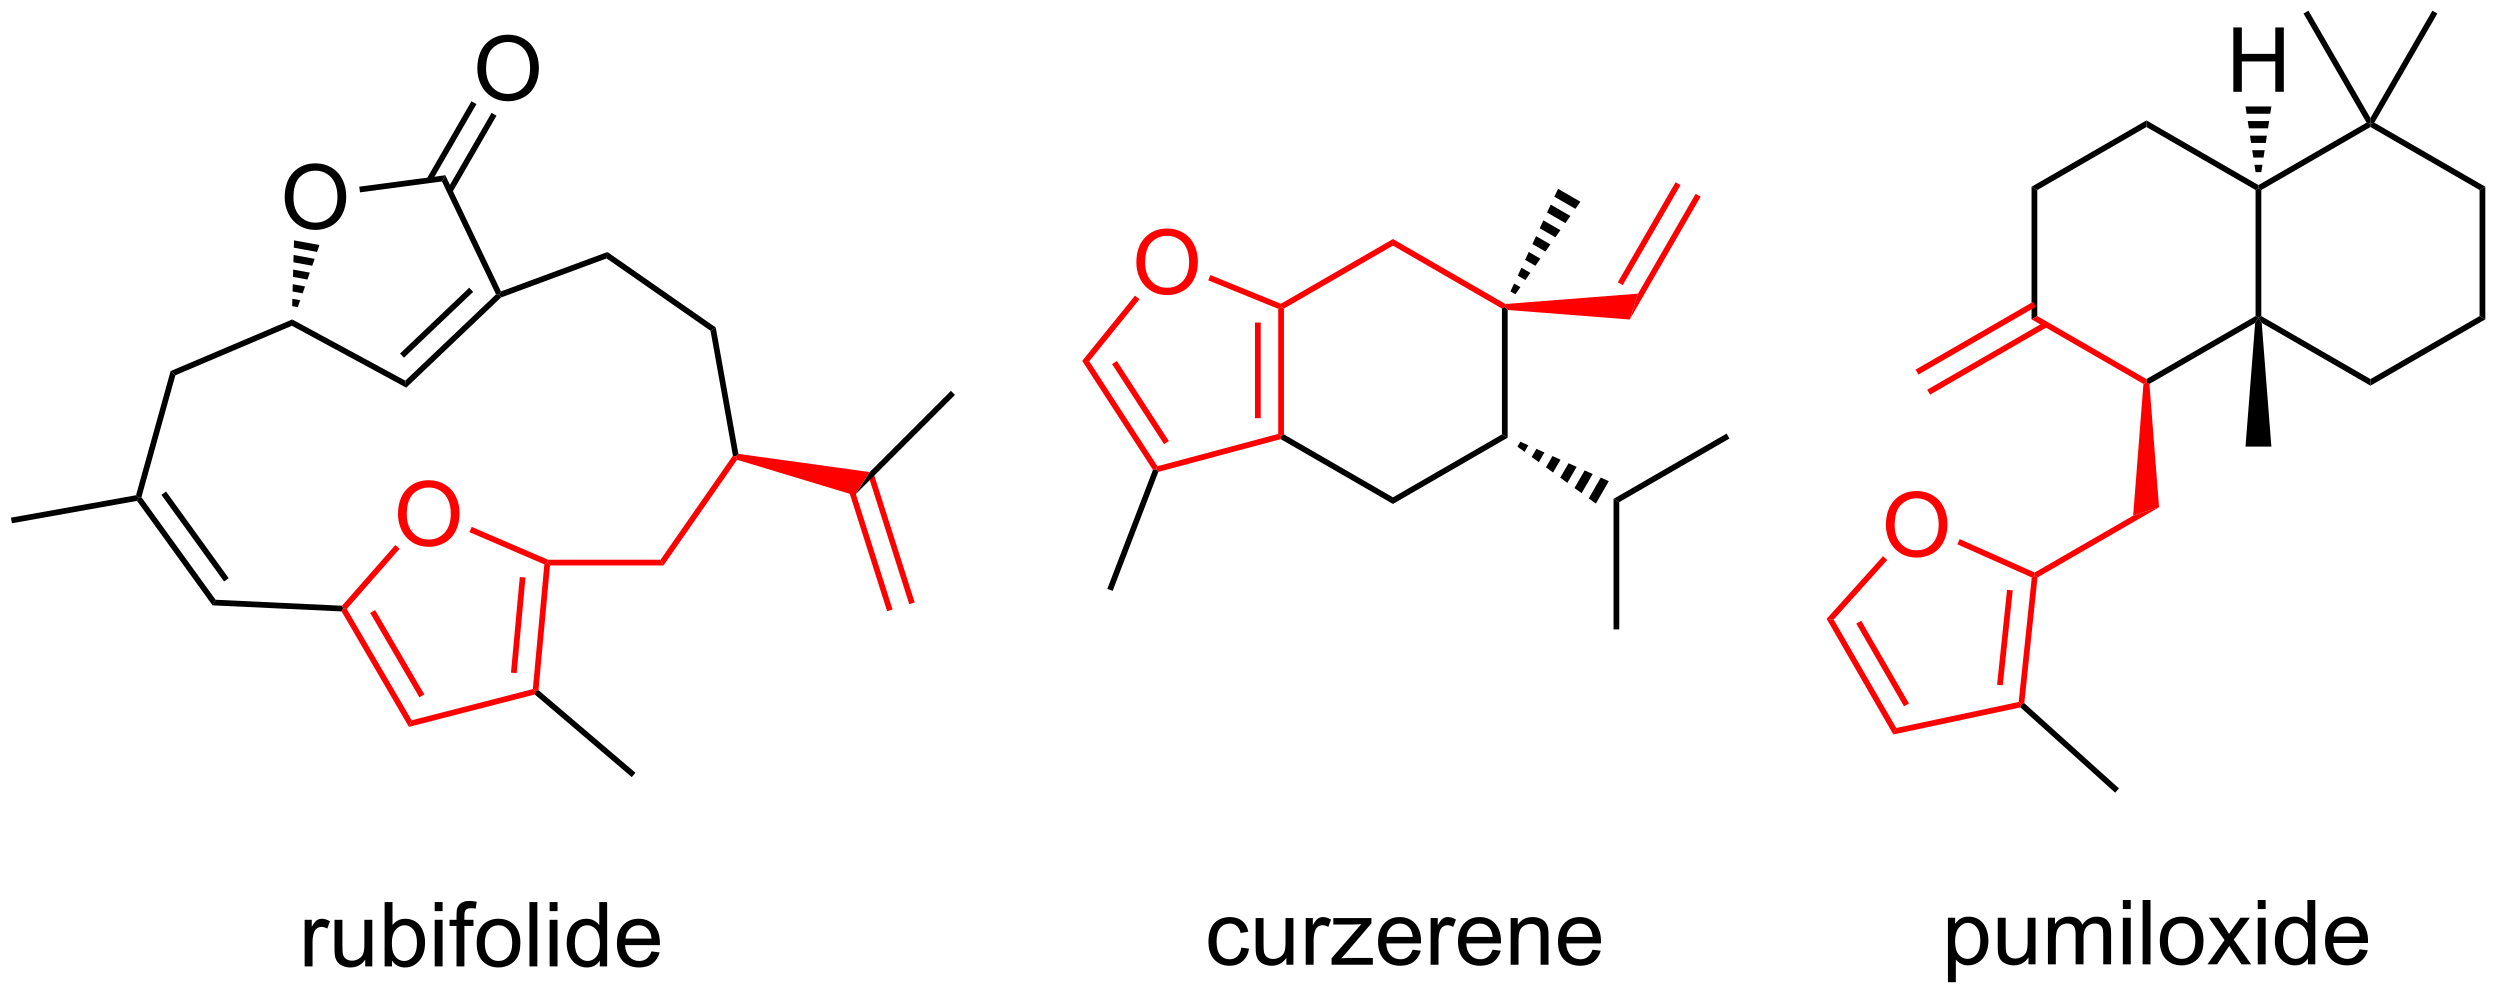 <?xml version="1.0" encoding="UTF-8"?>
<!DOCTYPE svg PUBLIC '-//W3C//DTD SVG 1.0//EN'
          'http://www.w3.org/TR/2001/REC-SVG-20010904/DTD/svg10.dtd'>
<svg stroke-dasharray="none" shape-rendering="auto" xmlns="http://www.w3.org/2000/svg" font-family="'Dialog'" text-rendering="auto" width="305" fill-opacity="1" color-interpolation="auto" color-rendering="auto" preserveAspectRatio="xMidYMid meet" font-size="12px" viewBox="0 0 305 122" fill="black" xmlns:xlink="http://www.w3.org/1999/xlink" stroke="black" image-rendering="auto" stroke-miterlimit="10" stroke-linecap="square" stroke-linejoin="miter" font-style="normal" stroke-width="1" height="122" stroke-dashoffset="0" font-weight="normal" stroke-opacity="1"
><!--Generated by the Batik Graphics2D SVG Generator--><defs id="genericDefs"
  /><g
  ><defs id="defs1"
    ><clipPath clipPathUnits="userSpaceOnUse" id="clipPath1"
      ><path d="M0.633 0.633 L229.115 0.633 L229.115 91.56 L0.633 91.56 L0.633 0.633 Z"
      /></clipPath
      ><clipPath clipPathUnits="userSpaceOnUse" id="clipPath2"
      ><path d="M-1.16 70.561 L-1.16 158.96 L220.97 158.96 L220.97 70.561 Z"
      /></clipPath
    ></defs
    ><g fill="red" transform="scale(1.333,1.333) translate(-0.633,-0.633) matrix(1.029,0,0,1.029,1.826,-71.946)" stroke="red"
    ><path d="M34.241 116.284 Q34.241 114.857 35.006 114.052 Q35.772 113.245 36.983 113.245 Q37.775 113.245 38.41 113.625 Q39.048 114.003 39.381 114.68 Q39.717 115.357 39.717 116.216 Q39.717 117.089 39.366 117.776 Q39.014 118.464 38.368 118.818 Q37.725 119.172 36.978 119.172 Q36.17 119.172 35.532 118.781 Q34.897 118.388 34.569 117.714 Q34.241 117.037 34.241 116.284 ZM35.022 116.294 Q35.022 117.331 35.577 117.927 Q36.134 118.521 36.975 118.521 Q37.829 118.521 38.381 117.919 Q38.936 117.318 38.936 116.214 Q38.936 115.513 38.699 114.992 Q38.462 114.472 38.006 114.185 Q37.553 113.896 36.985 113.896 Q36.181 113.896 35.6 114.451 Q35.022 115.003 35.022 116.294 Z" stroke="none" clip-path="url(#clipPath2)"
    /></g
    ><g transform="matrix(1.371,0,0,1.371,1.591,-96.772)"
    ><path d="M24.173 88.159 Q24.173 86.732 24.938 85.927 Q25.704 85.12 26.915 85.12 Q27.706 85.12 28.342 85.5 Q28.98 85.878 29.313 86.555 Q29.649 87.232 29.649 88.091 Q29.649 88.964 29.298 89.651 Q28.946 90.339 28.3 90.693 Q27.657 91.047 26.91 91.047 Q26.102 91.047 25.464 90.656 Q24.829 90.263 24.501 89.589 Q24.173 88.912 24.173 88.159 ZM24.954 88.169 Q24.954 89.206 25.509 89.802 Q26.066 90.396 26.907 90.396 Q27.761 90.396 28.313 89.794 Q28.868 89.193 28.868 88.089 Q28.868 87.388 28.631 86.868 Q28.394 86.347 27.938 86.06 Q27.485 85.771 26.917 85.771 Q26.113 85.771 25.532 86.326 Q24.954 86.878 24.954 88.169 Z" stroke="none" clip-path="url(#clipPath2)"
    /></g
    ><g transform="matrix(1.371,0,0,1.371,1.591,-96.772)"
    ><path d="M41.315 76.709 Q41.315 75.282 42.081 74.477 Q42.846 73.67 44.057 73.67 Q44.849 73.67 45.484 74.05 Q46.122 74.428 46.456 75.105 Q46.792 75.782 46.792 76.641 Q46.792 77.514 46.44 78.201 Q46.089 78.889 45.443 79.243 Q44.8 79.597 44.052 79.597 Q43.245 79.597 42.607 79.206 Q41.971 78.813 41.643 78.139 Q41.315 77.462 41.315 76.709 ZM42.096 76.719 Q42.096 77.756 42.651 78.352 Q43.208 78.946 44.05 78.946 Q44.904 78.946 45.456 78.344 Q46.01 77.743 46.01 76.639 Q46.01 75.938 45.773 75.417 Q45.536 74.897 45.081 74.61 Q44.628 74.321 44.06 74.321 Q43.255 74.321 42.675 74.876 Q42.096 75.428 42.096 76.719 Z" stroke="none" clip-path="url(#clipPath2)"
    /></g
    ><g transform="matrix(1.371,0,0,1.371,1.591,-96.772)"
    ><path d="M11.425 114.827 L11.147 114.877 L10.944 114.654 L14.022 103.603 L14.447 103.977 Z" stroke="none" clip-path="url(#clipPath2)"
    /></g
    ><g transform="matrix(1.371,0,0,1.371,1.591,-96.772)"
    ><path d="M14.447 103.977 L14.022 103.603 L24.841 99.009 L24.814 99.575 Z" stroke="none" clip-path="url(#clipPath2)"
    /></g
    ><g transform="matrix(1.371,0,0,1.371,1.591,-96.772)"
    ><path d="M24.814 99.575 L24.841 99.009 L34.908 104.457 L34.991 105.082 Z" stroke="none" clip-path="url(#clipPath2)"
    /></g
    ><g fill="red" transform="matrix(1.371,0,0,1.371,1.591,-96.772)" stroke="red"
    ><path d="M34.015 119.086 L34.398 119.423 L29.698 124.777 L29.385 124.747 L29.274 124.486 Z" stroke="none" clip-path="url(#clipPath2)"
    /></g
    ><g transform="matrix(1.371,0,0,1.371,1.591,-96.772)"
    ><path d="M29.274 124.486 L29.385 124.747 L29.235 124.995 L17.755 124.453 L18.024 123.954 Z" stroke="none" clip-path="url(#clipPath2)"
    /></g
    ><g transform="matrix(1.371,0,0,1.371,1.591,-96.772)"
    ><path d="M18.024 123.954 L17.755 124.453 L11.034 115.156 L11.147 114.877 L11.425 114.827 ZM19.19 122.032 L13.617 114.322 L13.203 114.621 L18.777 122.331 Z" stroke="none" clip-path="url(#clipPath2)"
    /></g
    ><g transform="matrix(1.371,0,0,1.371,1.591,-96.772)"
    ><path d="M52.818 93.582 L52.891 93.011 L62.532 99.724 L62.066 100.022 Z" stroke="none" clip-path="url(#clipPath2)"
    /></g
    ><g transform="matrix(1.371,0,0,1.371,1.591,-96.772)"
    ><path d="M62.066 100.022 L62.532 99.724 L64.546 110.975 L64.327 111.202 L64.057 111.143 Z" stroke="none" clip-path="url(#clipPath2)"
    /></g
    ><g fill="red" transform="matrix(1.371,0,0,1.371,1.591,-96.772)" stroke="red"
    ><path d="M64.057 111.143 L64.327 111.202 L64.431 111.499 L57.884 120.901 L57.617 120.391 Z" stroke="none" clip-path="url(#clipPath2)"
    /></g
    ><g transform="matrix(1.371,0,0,1.371,1.591,-96.772)"
    ><path d="M10.944 114.654 L11.147 114.877 L11.034 115.156 L-0.098 117.149 L-0.188 116.647 Z" stroke="none" clip-path="url(#clipPath2)"
    /></g
    ><g transform="matrix(1.371,0,0,1.371,1.591,-96.772)"
    ><path d="M30.875 87.703 L30.807 87.197 L38.468 86.178 L38.168 86.733 Z" stroke="none" clip-path="url(#clipPath2)"
    /></g
    ><g transform="matrix(1.371,0,0,1.371,1.591,-96.772)"
    ><path d="M38.168 86.733 L38.468 86.178 L43.416 96.516 L43.287 96.836 L42.977 96.779 Z" stroke="none" clip-path="url(#clipPath2)"
    /></g
    ><g transform="matrix(1.371,0,0,1.371,1.591,-96.772)"
    ><path d="M42.977 96.779 L43.287 96.836 L43.424 97.057 L34.991 105.082 L34.908 104.457 ZM40.592 96.188 L34.436 102.046 L34.788 102.416 L40.944 96.558 Z" stroke="none" clip-path="url(#clipPath2)"
    /></g
    ><g fill="red" transform="matrix(1.371,0,0,1.371,1.591,-96.772)" stroke="red"
    ><path d="M40.612 117.939 L40.814 117.471 L47.602 120.391 L47.549 120.646 L47.278 120.808 Z" stroke="none" clip-path="url(#clipPath2)"
    /></g
    ><g fill="red" transform="matrix(1.371,0,0,1.371,1.591,-96.772)" stroke="red"
    ><path d="M47.278 120.808 L47.549 120.646 L47.782 120.901 L46.757 131.998 L46.491 132.106 L46.253 131.904 ZM45.094 121.931 L44.308 130.44 L44.816 130.487 L45.602 121.978 Z" stroke="none" clip-path="url(#clipPath2)"
    /></g
    ><g fill="red" transform="matrix(1.371,0,0,1.371,1.591,-96.772)" stroke="red"
    ><path d="M46.253 131.904 L46.491 132.106 L46.426 132.386 L35.227 135.269 L35.474 134.679 Z" stroke="none" clip-path="url(#clipPath2)"
    /></g
    ><g fill="red" transform="matrix(1.371,0,0,1.371,1.591,-96.772)" stroke="red"
    ><path d="M35.474 134.679 L35.227 135.269 L29.235 124.995 L29.385 124.747 L29.698 124.777 ZM36.6 132.38 L32.22 124.871 L31.779 125.128 L36.159 132.637 Z" stroke="none" clip-path="url(#clipPath2)"
    /></g
    ><g fill="red" transform="matrix(1.371,0,0,1.371,1.591,-96.772)" stroke="red"
    ><path d="M47.782 120.901 L47.549 120.646 L47.602 120.391 L57.617 120.391 L57.884 120.901 Z" stroke="none" clip-path="url(#clipPath2)"
    /></g
    ><g transform="matrix(1.371,0,0,1.371,1.591,-96.772)"
    ><path d="M43.424 97.057 L43.287 96.836 L43.416 96.516 L52.891 93.011 L52.818 93.582 Z" stroke="none" clip-path="url(#clipPath2)"
    /></g
    ><g fill="red" transform="matrix(1.371,0,0,1.371,1.591,-96.772)" stroke="red"
    ><path d="M74.123 113.477 L77.781 124.974 L78.267 124.819 L74.609 113.322 ZM76.109 112.91 L79.748 124.348 L80.234 124.193 L76.595 112.756 Z" stroke="none" clip-path="url(#clipPath2)"
    /></g
    ><g transform="matrix(1.371,0,0,1.371,1.591,-96.772)"
    ><path d="M74.887 114.659 L76.231 112.593 L83.46 105.365 L83.82 105.725 Z" stroke="none" clip-path="url(#clipPath2)"
    /></g
    ><g transform="matrix(1.371,0,0,1.371,1.591,-96.772)"
    ><path d="M39.079 87.712 L43.021 80.883 L42.58 80.628 L38.637 87.456 ZM37.248 86.755 L41.234 79.851 L40.792 79.596 L36.806 86.499 Z" stroke="none" clip-path="url(#clipPath2)"
    /></g
    ><g transform="matrix(1.371,0,0,1.371,1.591,-96.772)"
    ><path d="M46.426 132.386 L46.491 132.106 L46.757 131.998 L55.387 139.348 L55.056 139.737 Z" stroke="none" clip-path="url(#clipPath2)"
    /></g
    ><g fill="red" transform="matrix(1.371,0,0,1.371,1.591,-96.772)" stroke="red"
    ><path d="M64.431 111.499 L64.327 111.202 L64.546 110.975 L76.231 112.593 L74.887 114.659 Z" stroke="none" clip-path="url(#clipPath2)"
    /></g
    ><g transform="matrix(1.371,0,0,1.371,1.591,-96.772)"
    ><path d="M24.838 97.824 L24.857 97.174 L25.554 97.302 L25.34 97.916 ZM24.875 96.524 L24.893 95.874 L25.983 96.075 L25.768 96.689 ZM24.912 95.225 L24.93 94.575 L26.411 94.847 L26.197 95.461 ZM24.948 93.925 L24.967 93.275 L26.839 93.619 L26.625 94.233 ZM24.985 92.625 L25.003 91.975 L27.267 92.391 L27.053 93.005 Z" stroke="none" clip-path="url(#clipPath2)"
    /></g
    ><g fill="red" transform="matrix(1.371,0,0,1.371,1.591,-96.772)" stroke="red"
    ><path d="M99.96 93.957 Q99.96 92.529 100.725 91.725 Q101.491 90.918 102.702 90.918 Q103.494 90.918 104.129 91.298 Q104.767 91.675 105.1 92.353 Q105.436 93.029 105.436 93.889 Q105.436 94.761 105.085 95.449 Q104.733 96.136 104.087 96.49 Q103.444 96.845 102.697 96.845 Q101.889 96.845 101.251 96.454 Q100.616 96.061 100.288 95.386 Q99.96 94.709 99.96 93.957 ZM100.741 93.967 Q100.741 95.004 101.296 95.6 Q101.853 96.194 102.694 96.194 Q103.548 96.194 104.1 95.592 Q104.655 94.99 104.655 93.886 Q104.655 93.186 104.418 92.665 Q104.181 92.144 103.725 91.858 Q103.272 91.569 102.704 91.569 Q101.9 91.569 101.319 92.123 Q100.741 92.675 100.741 93.967 Z" stroke="none" clip-path="url(#clipPath2)"
    /></g
    ><g fill="red" transform="matrix(1.371,0,0,1.371,1.591,-96.772)" stroke="red"
    ><path d="M112.584 109.192 L112.839 109.388 L112.803 109.662 L101.914 112.579 L101.722 112.367 L101.835 112.072 Z" stroke="none" clip-path="url(#clipPath2)"
    /></g
    ><g fill="red" transform="matrix(1.371,0,0,1.371,1.591,-96.772)" stroke="red"
    ><path d="M101.835 112.072 L101.722 112.367 L101.437 112.397 L95.139 102.698 L95.769 102.731 ZM102.854 109.837 L98.225 102.71 L97.797 102.987 L102.426 110.115 Z" stroke="none" clip-path="url(#clipPath2)"
    /></g
    ><g fill="red" transform="matrix(1.371,0,0,1.371,1.591,-96.772)" stroke="red"
    ><path d="M95.769 102.731 L95.139 102.698 L99.841 96.892 L100.237 97.213 Z" stroke="none" clip-path="url(#clipPath2)"
    /></g
    ><g fill="red" transform="matrix(1.371,0,0,1.371,1.591,-96.772)" stroke="red"
    ><path d="M106.354 95.533 L106.546 95.061 L112.819 97.612 L112.839 97.895 L112.584 98.067 Z" stroke="none" clip-path="url(#clipPath2)"
    /></g
    ><g fill="red" transform="matrix(1.371,0,0,1.371,1.591,-96.772)" stroke="red"
    ><path d="M112.584 98.067 L112.839 97.895 L113.094 98.042 L113.094 109.241 L112.839 109.388 L112.584 109.192 ZM110.515 99.287 L110.515 107.8 L111.025 107.8 L111.025 99.287 Z" stroke="none" clip-path="url(#clipPath2)"
    /></g
    ><g fill="red" transform="matrix(1.371,0,0,1.371,1.591,-96.772)" stroke="red"
    ><path d="M113.094 98.042 L112.839 97.895 L112.819 97.612 L122.792 91.854 L122.792 92.443 Z" stroke="none" clip-path="url(#clipPath2)"
    /></g
    ><g fill="red" transform="matrix(1.371,0,0,1.371,1.591,-96.772)" stroke="red"
    ><path d="M122.792 92.443 L122.792 91.854 L132.805 97.635 L132.745 97.895 L132.49 98.042 Z" stroke="none" clip-path="url(#clipPath2)"
    /></g
    ><g transform="matrix(1.371,0,0,1.371,1.591,-96.772)"
    ><path d="M132.49 98.042 L132.745 97.895 L133 98.17 L133 109.535 L132.49 109.241 Z" stroke="none" clip-path="url(#clipPath2)"
    /></g
    ><g transform="matrix(1.371,0,0,1.371,1.591,-96.772)"
    ><path d="M132.49 109.241 L133 109.535 L122.792 115.429 L122.792 114.84 Z" stroke="none" clip-path="url(#clipPath2)"
    /></g
    ><g transform="matrix(1.371,0,0,1.371,1.591,-96.772)"
    ><path d="M122.792 114.84 L122.792 115.429 L112.803 109.662 L112.839 109.388 L113.094 109.241 Z" stroke="none" clip-path="url(#clipPath2)"
    /></g
    ><g transform="matrix(1.371,0,0,1.371,1.591,-96.772)"
    ><path d="M101.437 112.397 L101.722 112.367 L101.914 112.579 L97.85 123.165 L97.374 122.982 Z" stroke="none" clip-path="url(#clipPath2)"
    /></g
    ><g transform="matrix(1.371,0,0,1.371,1.591,-96.772)"
    ><path d="M142.422 114.975 L142.932 115.27 L142.932 126.591 L142.422 126.591 Z" stroke="none" clip-path="url(#clipPath2)"
    /></g
    ><g transform="matrix(1.371,0,0,1.371,1.591,-96.772)"
    ><path d="M142.932 115.27 L142.422 114.975 L152.482 109.167 L152.737 109.609 Z" stroke="none" clip-path="url(#clipPath2)"
    /></g
    ><g transform="matrix(1.371,0,0,1.371,1.591,-96.772)"
    ><path d="M134.125 109.89 L134.84 110.209 L134.504 110.792 L133.869 110.332 ZM135.556 110.528 L136.273 110.848 L135.773 111.713 L135.139 111.252 ZM136.988 111.167 L137.705 111.487 L137.042 112.634 L136.408 112.173 ZM138.421 111.806 L139.137 112.125 L138.311 113.555 L137.677 113.094 ZM139.853 112.445 L140.569 112.764 L139.581 114.475 L138.946 114.015 ZM141.285 113.083 L142.001 113.403 L140.85 115.396 L140.215 114.936 Z" stroke="none" clip-path="url(#clipPath2)"
    /></g
    ><g fill="red" transform="matrix(1.371,0,0,1.371,1.591,-96.772)" stroke="red"
    ><path d="M133 98.17 L132.745 97.895 L132.805 97.635 L144.601 96.714 L143.86 99.018 Z" stroke="none" clip-path="url(#clipPath2)"
    /></g
    ><g transform="matrix(1.371,0,0,1.371,1.591,-96.772)"
    ><path d="M133.247 96.516 L133.573 95.813 L134.134 96.137 L133.689 96.771 ZM133.899 95.111 L134.224 94.409 L135.024 94.871 L134.579 95.504 ZM134.55 93.707 L134.876 93.005 L135.915 93.604 L135.47 94.238 ZM135.202 92.302 L135.528 91.6 L136.805 92.338 L136.36 92.971 ZM135.853 90.898 L136.179 90.196 L137.695 91.071 L137.25 91.704 ZM136.505 89.494 L136.831 88.792 L138.586 89.805 L138.141 90.438 ZM137.157 88.09 L137.483 87.387 L139.476 88.538 L139.031 89.171 Z" stroke="none" clip-path="url(#clipPath2)"
    /></g
    ><g fill="red" transform="matrix(1.371,0,0,1.371,1.591,-96.772)" stroke="red"
    ><path d="M143.86 99.018 L144.601 96.714 L149.727 87.835 L150.169 88.09 ZM143.243 95.958 L148.381 87.058 L147.939 86.803 L142.801 95.703 Z" stroke="none" clip-path="url(#clipPath2)"
    /></g
    ><g fill="red" transform="matrix(1.371,0,0,1.371,1.591,-96.772)" stroke="red"
    ><path d="M166.659 117.318 Q166.659 115.891 167.425 115.086 Q168.19 114.279 169.401 114.279 Q170.193 114.279 170.828 114.659 Q171.466 115.037 171.8 115.714 Q172.136 116.391 172.136 117.25 Q172.136 118.123 171.784 118.81 Q171.433 119.498 170.787 119.852 Q170.144 120.206 169.396 120.206 Q168.589 120.206 167.951 119.816 Q167.315 119.422 166.987 118.748 Q166.659 118.071 166.659 117.318 ZM167.44 117.329 Q167.44 118.365 167.995 118.961 Q168.552 119.555 169.394 119.555 Q170.248 119.555 170.8 118.954 Q171.355 118.352 171.355 117.248 Q171.355 116.547 171.118 116.026 Q170.881 115.506 170.425 115.219 Q169.972 114.93 169.404 114.93 Q168.599 114.93 168.019 115.485 Q167.44 116.037 167.44 117.329 Z" stroke="none" clip-path="url(#clipPath2)"
    /></g
    ><g transform="matrix(1.371,0,0,1.371,1.591,-96.772)"
    ><path d="M197.575 78.753 L197.575 73.027 L198.332 73.027 L198.332 75.378 L201.309 75.378 L201.309 73.027 L202.067 73.027 L202.067 78.753 L201.309 78.753 L201.309 76.053 L198.332 76.053 L198.332 78.753 L197.575 78.753 Z" stroke="none" clip-path="url(#clipPath2)"
    /></g
    ><g fill="red" transform="matrix(1.371,0,0,1.371,1.591,-96.772)" stroke="red"
    ><path d="M178.974 133.156 L178.707 133.259 L178.473 133.048 L179.637 121.971 L179.91 121.813 L180.15 121.969 ZM177.058 131.572 L177.946 123.12 L177.439 123.067 L176.55 131.519 Z" stroke="none" clip-path="url(#clipPath2)"
    /></g
    ><g fill="red" transform="matrix(1.371,0,0,1.371,1.591,-96.772)" stroke="red"
    ><path d="M179.895 121.527 L179.91 121.813 L179.637 121.971 L173.016 119.023 L173.224 118.557 Z" stroke="none" clip-path="url(#clipPath2)"
    /></g
    ><g fill="red" transform="matrix(1.371,0,0,1.371,1.591,-96.772)" stroke="red"
    ><path d="M166.4 120.078 L166.779 120.42 L162.009 125.718 L161.382 125.652 Z" stroke="none" clip-path="url(#clipPath2)"
    /></g
    ><g fill="red" transform="matrix(1.371,0,0,1.371,1.591,-96.772)" stroke="red"
    ><path d="M161.382 125.652 L162.009 125.718 L167.578 135.363 L167.321 135.94 ZM164.021 126.08 L168.27 133.44 L168.712 133.185 L164.463 125.825 Z" stroke="none" clip-path="url(#clipPath2)"
    /></g
    ><g fill="red" transform="matrix(1.371,0,0,1.371,1.591,-96.772)" stroke="red"
    ><path d="M167.321 135.94 L167.578 135.363 L178.473 133.048 L178.707 133.259 L178.633 133.535 Z" stroke="none" clip-path="url(#clipPath2)"
    /></g
    ><g fill="red" transform="matrix(1.371,0,0,1.371,1.591,-96.772)" stroke="red"
    ><path d="M180.15 121.969 L179.91 121.813 L179.895 121.527 L188.661 116.466 L190.965 115.725 Z" stroke="none" clip-path="url(#clipPath2)"
    /></g
    ><g transform="matrix(1.371,0,0,1.371,1.591,-96.772)"
    ><path d="M190.108 104.751 L189.842 104.61 L189.842 104.316 L199.554 98.709 L199.809 98.856 L199.518 99.319 Z" stroke="none" clip-path="url(#clipPath2)"
    /></g
    ><g transform="matrix(1.371,0,0,1.371,1.591,-96.772)"
    ><path d="M200.064 98.709 L199.809 98.856 L199.554 98.709 L199.554 87.494 L199.809 87.347 L200.064 87.494 Z" stroke="none" clip-path="url(#clipPath2)"
    /></g
    ><g transform="matrix(1.371,0,0,1.371,1.591,-96.772)"
    ><path d="M199.809 87.052 L199.809 87.347 L199.554 87.494 L189.842 81.887 L189.842 81.298 Z" stroke="none" clip-path="url(#clipPath2)"
    /></g
    ><g transform="matrix(1.371,0,0,1.371,1.591,-96.772)"
    ><path d="M189.842 81.298 L189.842 81.887 L180.13 87.494 L179.62 87.2 Z" stroke="none" clip-path="url(#clipPath2)"
    /></g
    ><g transform="matrix(1.371,0,0,1.371,1.591,-96.772)"
    ><path d="M179.62 87.2 L180.13 87.494 L180.13 98.709 L179.62 99.003 Z" stroke="none" clip-path="url(#clipPath2)"
    /></g
    ><g fill="red" transform="matrix(1.371,0,0,1.371,1.591,-96.772)" stroke="red"
    ><path d="M179.62 99.003 L180.13 98.709 L189.842 104.316 L189.842 104.61 L189.576 104.751 Z" stroke="none" clip-path="url(#clipPath2)"
    /></g
    ><g transform="matrix(1.371,0,0,1.371,1.591,-96.772)"
    ><path d="M200.1 99.319 L199.809 98.856 L200.064 98.709 L209.776 104.316 L209.776 104.905 Z" stroke="none" clip-path="url(#clipPath2)"
    /></g
    ><g transform="matrix(1.371,0,0,1.371,1.591,-96.772)"
    ><path d="M209.776 104.905 L209.776 104.316 L219.487 98.709 L219.998 99.003 Z" stroke="none" clip-path="url(#clipPath2)"
    /></g
    ><g transform="matrix(1.371,0,0,1.371,1.591,-96.772)"
    ><path d="M219.998 99.003 L219.487 98.709 L219.487 87.494 L219.998 87.2 Z" stroke="none" clip-path="url(#clipPath2)"
    /></g
    ><g transform="matrix(1.371,0,0,1.371,1.591,-96.772)"
    ><path d="M219.998 87.2 L219.487 87.494 L209.776 81.887 L209.776 81.593 L210.124 81.499 Z" stroke="none" clip-path="url(#clipPath2)"
    /></g
    ><g transform="matrix(1.371,0,0,1.371,1.591,-96.772)"
    ><path d="M209.427 81.499 L209.776 81.593 L209.776 81.887 L200.064 87.494 L199.809 87.347 L199.809 87.052 Z" stroke="none" clip-path="url(#clipPath2)"
    /></g
    ><g transform="matrix(1.371,0,0,1.371,1.591,-96.772)"
    ><path d="M199.518 99.319 L199.809 98.856 L200.1 99.319 L200.96 110.325 L198.658 110.325 Z" stroke="none" clip-path="url(#clipPath2)"
    /></g
    ><g fill="red" transform="matrix(1.371,0,0,1.371,1.591,-96.772)" stroke="red"
    ><path d="M189.576 104.751 L189.842 104.61 L190.108 104.751 L190.965 115.725 L188.661 116.466 Z" stroke="none" clip-path="url(#clipPath2)"
    /></g
    ><g fill="red" transform="matrix(1.371,0,0,1.371,1.591,-96.772)" stroke="red"
    ><path d="M179.748 97.443 L169.299 103.475 L169.555 103.917 L180.003 97.885 ZM180.78 99.231 L170.332 105.263 L170.587 105.705 L181.035 99.673 Z" stroke="none" clip-path="url(#clipPath2)"
    /></g
    ><g transform="matrix(1.371,0,0,1.371,1.591,-96.772)"
    ><path d="M199.554 85.901 L199.454 85.252 L200.164 85.252 L200.064 85.901 ZM199.355 84.603 L199.255 83.953 L200.363 83.953 L200.263 84.603 ZM199.156 83.304 L199.056 82.655 L200.562 82.655 L200.462 83.304 ZM198.957 82.005 L198.857 81.356 L200.761 81.356 L200.661 82.005 ZM198.758 80.707 L198.658 80.057 L200.96 80.057 L200.86 80.707 Z" stroke="none" clip-path="url(#clipPath2)"
    /></g
    ><g transform="matrix(1.371,0,0,1.371,1.591,-96.772)"
    ><path d="M210.124 81.499 L209.776 81.593 L209.776 81.083 L215.289 71.533 L215.731 71.788 Z" stroke="none" clip-path="url(#clipPath2)"
    /></g
    ><g transform="matrix(1.371,0,0,1.371,1.591,-96.772)"
    ><path d="M209.776 81.083 L209.776 81.593 L209.427 81.499 L203.82 71.788 L204.262 71.533 Z" stroke="none" clip-path="url(#clipPath2)"
    /></g
    ><g transform="matrix(1.371,0,0,1.371,1.591,-96.772)"
    ><path d="M178.633 133.535 L178.707 133.259 L178.974 133.156 L187.401 140.743 L187.059 141.123 Z" stroke="none" clip-path="url(#clipPath2)"
    /></g
    ><g transform="matrix(1.371,0,0,1.371,1.591,-96.772)"
    ><path d="M25.949 156.583 L25.949 152.435 L26.582 152.435 L26.582 153.062 Q26.824 152.622 27.027 152.481 Q27.233 152.341 27.481 152.341 Q27.835 152.341 28.202 152.567 L27.96 153.218 Q27.702 153.067 27.444 153.067 Q27.215 153.067 27.03 153.205 Q26.848 153.343 26.77 153.591 Q26.652 153.966 26.652 154.411 L26.652 156.583 L25.949 156.583 ZM31.34 156.583 L31.34 155.974 Q30.856 156.677 30.022 156.677 Q29.655 156.677 29.337 156.536 Q29.02 156.395 28.863 156.182 Q28.71 155.968 28.647 155.661 Q28.606 155.453 28.606 155.005 L28.606 152.435 L29.309 152.435 L29.309 154.734 Q29.309 155.286 29.35 155.476 Q29.418 155.755 29.632 155.914 Q29.848 156.07 30.163 156.07 Q30.481 156.07 30.757 155.908 Q31.035 155.747 31.15 155.468 Q31.264 155.187 31.264 154.656 L31.264 152.435 L31.968 152.435 L31.968 156.583 L31.34 156.583 ZM33.719 156.583 L33.065 156.583 L33.065 150.856 L33.768 150.856 L33.768 152.898 Q34.214 152.341 34.906 152.341 Q35.289 152.341 35.63 152.494 Q35.971 152.648 36.193 152.929 Q36.414 153.208 36.539 153.604 Q36.664 153.997 36.664 154.445 Q36.664 155.513 36.136 156.096 Q35.609 156.677 34.87 156.677 Q34.136 156.677 33.719 156.062 L33.719 156.583 ZM33.711 154.476 Q33.711 155.224 33.914 155.554 Q34.245 156.099 34.813 156.099 Q35.273 156.099 35.609 155.697 Q35.945 155.296 35.945 154.505 Q35.945 153.692 35.623 153.307 Q35.3 152.919 34.844 152.919 Q34.383 152.919 34.047 153.32 Q33.711 153.718 33.711 154.476 ZM37.522 151.664 L37.522 150.856 L38.225 150.856 L38.225 151.664 L37.522 151.664 ZM37.522 156.583 L37.522 152.435 L38.225 152.435 L38.225 156.583 L37.522 156.583 ZM39.464 156.583 L39.464 152.981 L38.844 152.981 L38.844 152.435 L39.464 152.435 L39.464 151.992 Q39.464 151.575 39.539 151.372 Q39.641 151.099 39.896 150.929 Q40.151 150.757 40.612 150.757 Q40.909 150.757 41.268 150.828 L41.164 151.442 Q40.945 151.403 40.75 151.403 Q40.43 151.403 40.297 151.541 Q40.164 151.677 40.164 152.052 L40.164 152.435 L40.971 152.435 L40.971 152.981 L40.164 152.981 L40.164 156.583 L39.464 156.583 ZM41.257 154.507 Q41.257 153.356 41.897 152.802 Q42.434 152.341 43.202 152.341 Q44.059 152.341 44.6 152.901 Q45.145 153.46 45.145 154.45 Q45.145 155.25 44.903 155.71 Q44.663 156.169 44.205 156.424 Q43.746 156.677 43.202 156.677 Q42.332 156.677 41.793 156.119 Q41.257 155.56 41.257 154.507 ZM41.981 154.507 Q41.981 155.304 42.327 155.703 Q42.676 156.099 43.202 156.099 Q43.725 156.099 44.072 155.7 Q44.421 155.302 44.421 154.484 Q44.421 153.716 44.072 153.32 Q43.723 152.921 43.202 152.921 Q42.676 152.921 42.327 153.317 Q41.981 153.71 41.981 154.507 ZM45.953 156.583 L45.953 150.856 L46.656 150.856 L46.656 156.583 L45.953 156.583 ZM47.749 151.664 L47.749 150.856 L48.452 150.856 L48.452 151.664 L47.749 151.664 ZM47.749 156.583 L47.749 152.435 L48.452 152.435 L48.452 156.583 L47.749 156.583 ZM52.214 156.583 L52.214 156.06 Q51.82 156.677 51.055 156.677 Q50.557 156.677 50.141 156.403 Q49.727 156.13 49.498 155.64 Q49.268 155.148 49.268 154.513 Q49.268 153.89 49.474 153.385 Q49.682 152.88 50.096 152.612 Q50.511 152.341 51.023 152.341 Q51.398 152.341 51.69 152.5 Q51.984 152.656 52.167 152.911 L52.167 150.856 L52.867 150.856 L52.867 156.583 L52.214 156.583 ZM49.992 154.513 Q49.992 155.31 50.328 155.705 Q50.664 156.099 51.12 156.099 Q51.581 156.099 51.904 155.721 Q52.227 155.343 52.227 154.57 Q52.227 153.718 51.898 153.32 Q51.57 152.921 51.089 152.921 Q50.62 152.921 50.305 153.304 Q49.992 153.687 49.992 154.513 ZM56.811 155.247 L57.538 155.335 Q57.366 155.974 56.9 156.325 Q56.436 156.677 55.715 156.677 Q54.803 156.677 54.27 156.117 Q53.738 155.554 53.738 154.544 Q53.738 153.497 54.278 152.919 Q54.816 152.341 55.676 152.341 Q56.507 152.341 57.033 152.908 Q57.561 153.474 57.561 154.5 Q57.561 154.562 57.559 154.687 L54.465 154.687 Q54.504 155.372 54.85 155.737 Q55.199 156.099 55.718 156.099 Q56.106 156.099 56.379 155.895 Q56.653 155.692 56.811 155.247 ZM54.504 154.109 L56.819 154.109 Q56.772 153.585 56.553 153.325 Q56.218 152.919 55.684 152.919 Q55.199 152.919 54.869 153.244 Q54.538 153.567 54.504 154.109 Z" stroke="none" clip-path="url(#clipPath2)"
    /></g
    ><g transform="matrix(1.371,0,0,1.371,1.591,-96.772)"
    ><path d="M109.296 154.911 L109.988 155.002 Q109.874 155.716 109.408 156.122 Q108.942 156.525 108.262 156.525 Q107.41 156.525 106.892 155.968 Q106.374 155.411 106.374 154.372 Q106.374 153.7 106.595 153.197 Q106.819 152.692 107.275 152.442 Q107.731 152.19 108.264 152.19 Q108.942 152.19 109.371 152.531 Q109.801 152.872 109.921 153.502 L109.238 153.606 Q109.139 153.19 108.892 152.979 Q108.645 152.768 108.293 152.768 Q107.762 152.768 107.428 153.148 Q107.098 153.528 107.098 154.354 Q107.098 155.19 107.418 155.57 Q107.738 155.947 108.254 155.947 Q108.668 155.947 108.944 155.695 Q109.223 155.44 109.296 154.911 ZM113.309 156.432 L113.309 155.822 Q112.824 156.525 111.991 156.525 Q111.624 156.525 111.306 156.385 Q110.988 156.244 110.832 156.031 Q110.678 155.817 110.616 155.51 Q110.574 155.302 110.574 154.854 L110.574 152.283 L111.278 152.283 L111.278 154.583 Q111.278 155.135 111.319 155.325 Q111.387 155.604 111.6 155.762 Q111.817 155.919 112.132 155.919 Q112.449 155.919 112.725 155.757 Q113.004 155.596 113.119 155.317 Q113.233 155.036 113.233 154.505 L113.233 152.283 L113.936 152.283 L113.936 156.432 L113.309 156.432 ZM115.031 156.432 L115.031 152.283 L115.664 152.283 L115.664 152.911 Q115.906 152.471 116.109 152.33 Q116.315 152.19 116.563 152.19 Q116.917 152.19 117.284 152.416 L117.042 153.067 Q116.784 152.916 116.526 152.916 Q116.297 152.916 116.112 153.054 Q115.93 153.192 115.852 153.44 Q115.734 153.815 115.734 154.26 L115.734 156.432 L115.031 156.432 ZM117.331 156.432 L117.331 155.861 L119.972 152.83 Q119.523 152.854 119.18 152.854 L117.487 152.854 L117.487 152.283 L120.878 152.283 L120.878 152.747 L118.633 155.38 L118.198 155.861 Q118.672 155.825 119.086 155.825 L121.003 155.825 L121.003 156.432 L117.331 156.432 ZM124.542 155.096 L125.268 155.184 Q125.097 155.822 124.63 156.174 Q124.167 156.525 123.445 156.525 Q122.534 156.525 122 155.966 Q121.469 155.403 121.469 154.393 Q121.469 153.346 122.008 152.768 Q122.547 152.19 123.406 152.19 Q124.237 152.19 124.763 152.757 Q125.292 153.322 125.292 154.348 Q125.292 154.411 125.289 154.536 L122.195 154.536 Q122.234 155.221 122.581 155.585 Q122.93 155.947 123.448 155.947 Q123.836 155.947 124.109 155.744 Q124.383 155.541 124.542 155.096 ZM122.234 153.958 L124.55 153.958 Q124.503 153.434 124.284 153.174 Q123.948 152.768 123.414 152.768 Q122.93 152.768 122.599 153.093 Q122.268 153.416 122.234 153.958 ZM126.145 156.432 L126.145 152.283 L126.778 152.283 L126.778 152.911 Q127.02 152.471 127.223 152.33 Q127.428 152.19 127.676 152.19 Q128.03 152.19 128.397 152.416 L128.155 153.067 Q127.897 152.916 127.639 152.916 Q127.41 152.916 127.225 153.054 Q127.043 153.192 126.965 153.44 Q126.848 153.815 126.848 154.26 L126.848 156.432 L126.145 156.432 ZM131.655 155.096 L132.382 155.184 Q132.21 155.822 131.744 156.174 Q131.28 156.525 130.559 156.525 Q129.647 156.525 129.113 155.966 Q128.582 155.403 128.582 154.393 Q128.582 153.346 129.121 152.768 Q129.66 152.19 130.52 152.19 Q131.35 152.19 131.876 152.757 Q132.405 153.322 132.405 154.348 Q132.405 154.411 132.403 154.536 L129.309 154.536 Q129.348 155.221 129.694 155.585 Q130.043 155.947 130.561 155.947 Q130.949 155.947 131.223 155.744 Q131.496 155.541 131.655 155.096 ZM129.348 153.958 L131.663 153.958 Q131.616 153.434 131.397 153.174 Q131.061 152.768 130.528 152.768 Q130.043 152.768 129.712 153.093 Q129.382 153.416 129.348 153.958 ZM133.266 156.432 L133.266 152.283 L133.899 152.283 L133.899 152.872 Q134.354 152.19 135.219 152.19 Q135.594 152.19 135.906 152.325 Q136.221 152.458 136.378 152.677 Q136.534 152.895 136.596 153.197 Q136.636 153.393 136.636 153.88 L136.636 156.432 L135.932 156.432 L135.932 153.908 Q135.932 153.479 135.849 153.265 Q135.768 153.052 135.56 152.927 Q135.352 152.799 135.07 152.799 Q134.62 152.799 134.294 153.085 Q133.969 153.369 133.969 154.166 L133.969 156.432 L133.266 156.432 ZM140.554 155.096 L141.28 155.184 Q141.108 155.822 140.642 156.174 Q140.179 156.525 139.457 156.525 Q138.546 156.525 138.012 155.966 Q137.481 155.403 137.481 154.393 Q137.481 153.346 138.02 152.768 Q138.559 152.19 139.418 152.19 Q140.249 152.19 140.775 152.757 Q141.304 153.322 141.304 154.348 Q141.304 154.411 141.301 154.536 L138.207 154.536 Q138.246 155.221 138.593 155.585 Q138.941 155.947 139.46 155.947 Q139.848 155.947 140.121 155.744 Q140.395 155.541 140.554 155.096 ZM138.246 153.958 L140.561 153.958 Q140.514 153.434 140.296 153.174 Q139.96 152.768 139.426 152.768 Q138.941 152.768 138.611 153.093 Q138.28 153.416 138.246 153.958 Z" stroke="none" clip-path="url(#clipPath2)"
    /></g
    ><g transform="matrix(1.371,0,0,1.371,1.591,-96.772)"
    ><path d="M172.179 157.988 L172.179 152.248 L172.82 152.248 L172.82 152.787 Q173.046 152.469 173.33 152.313 Q173.616 152.154 174.023 152.154 Q174.554 152.154 174.96 152.428 Q175.366 152.701 175.572 153.198 Q175.78 153.696 175.78 154.29 Q175.78 154.928 175.551 155.438 Q175.322 155.946 174.887 156.219 Q174.452 156.49 173.97 156.49 Q173.619 156.49 173.34 156.342 Q173.062 156.193 172.882 155.967 L172.882 157.988 L172.179 157.988 ZM172.814 154.344 Q172.814 155.146 173.137 155.529 Q173.463 155.912 173.924 155.912 Q174.392 155.912 174.726 155.516 Q175.062 155.118 175.062 154.287 Q175.062 153.493 174.733 153.1 Q174.408 152.704 173.955 152.704 Q173.507 152.704 173.161 153.126 Q172.814 153.545 172.814 154.344 ZM179.347 156.396 L179.347 155.787 Q178.862 156.49 178.029 156.49 Q177.662 156.49 177.344 156.35 Q177.026 156.209 176.87 155.995 Q176.717 155.782 176.654 155.475 Q176.612 155.266 176.612 154.818 L176.612 152.248 L177.316 152.248 L177.316 154.547 Q177.316 155.1 177.357 155.29 Q177.425 155.568 177.638 155.727 Q177.855 155.883 178.17 155.883 Q178.487 155.883 178.763 155.722 Q179.042 155.56 179.157 155.282 Q179.271 155.001 179.271 154.469 L179.271 152.248 L179.974 152.248 L179.974 156.396 L179.347 156.396 ZM181.077 156.396 L181.077 152.248 L181.705 152.248 L181.705 152.829 Q181.9 152.524 182.223 152.339 Q182.549 152.154 182.963 152.154 Q183.424 152.154 183.718 152.347 Q184.015 152.537 184.135 152.881 Q184.627 152.154 185.416 152.154 Q186.033 152.154 186.364 152.495 Q186.697 152.837 186.697 153.547 L186.697 156.396 L185.999 156.396 L185.999 153.782 Q185.999 153.36 185.929 153.175 Q185.861 152.99 185.681 152.878 Q185.502 152.764 185.26 152.764 Q184.822 152.764 184.533 153.055 Q184.244 153.344 184.244 153.985 L184.244 156.396 L183.541 156.396 L183.541 153.701 Q183.541 153.232 183.369 152.998 Q183.197 152.764 182.806 152.764 Q182.51 152.764 182.257 152.92 Q182.007 153.076 181.892 153.378 Q181.78 153.678 181.78 154.243 L181.78 156.396 L181.077 156.396 ZM187.744 151.477 L187.744 150.67 L188.447 150.67 L188.447 151.477 L187.744 151.477 ZM187.744 156.396 L187.744 152.248 L188.447 152.248 L188.447 156.396 L187.744 156.396 ZM189.503 156.396 L189.503 150.67 L190.206 150.67 L190.206 156.396 L189.503 156.396 ZM191.033 154.321 Q191.033 153.17 191.674 152.615 Q192.21 152.154 192.978 152.154 Q193.835 152.154 194.377 152.714 Q194.921 153.274 194.921 154.264 Q194.921 155.063 194.679 155.524 Q194.439 155.982 193.981 156.238 Q193.523 156.49 192.978 156.49 Q192.108 156.49 191.57 155.933 Q191.033 155.373 191.033 154.321 ZM191.757 154.321 Q191.757 155.118 192.103 155.516 Q192.452 155.912 192.978 155.912 Q193.502 155.912 193.848 155.514 Q194.197 155.115 194.197 154.297 Q194.197 153.529 193.848 153.133 Q193.499 152.735 192.978 152.735 Q192.452 152.735 192.103 153.131 Q191.757 153.524 191.757 154.321 ZM195.276 156.396 L196.792 154.24 L195.388 152.248 L196.269 152.248 L196.904 153.219 Q197.084 153.498 197.193 153.685 Q197.365 153.428 197.511 153.227 L198.209 152.248 L199.05 152.248 L197.615 154.201 L199.159 156.396 L198.295 156.396 L197.443 155.107 L197.217 154.758 L196.128 156.396 L195.276 156.396 ZM199.748 151.477 L199.748 150.67 L200.451 150.67 L200.451 151.477 L199.748 151.477 ZM199.748 156.396 L199.748 152.248 L200.451 152.248 L200.451 156.396 L199.748 156.396 ZM204.213 156.396 L204.213 155.873 Q203.82 156.49 203.054 156.49 Q202.556 156.49 202.14 156.217 Q201.726 155.943 201.497 155.454 Q201.267 154.962 201.267 154.326 Q201.267 153.704 201.473 153.198 Q201.681 152.693 202.095 152.425 Q202.51 152.154 203.023 152.154 Q203.398 152.154 203.689 152.313 Q203.983 152.469 204.166 152.725 L204.166 150.67 L204.866 150.67 L204.866 156.396 L204.213 156.396 ZM201.991 154.326 Q201.991 155.123 202.327 155.519 Q202.663 155.912 203.119 155.912 Q203.58 155.912 203.903 155.534 Q204.226 155.157 204.226 154.383 Q204.226 153.532 203.898 153.133 Q203.57 152.735 203.088 152.735 Q202.619 152.735 202.304 153.118 Q201.991 153.501 201.991 154.326 ZM208.81 155.06 L209.537 155.149 Q209.365 155.787 208.899 156.139 Q208.435 156.49 207.714 156.49 Q206.803 156.49 206.269 155.93 Q205.737 155.368 205.737 154.357 Q205.737 153.31 206.276 152.732 Q206.816 152.154 207.675 152.154 Q208.506 152.154 209.032 152.722 Q209.56 153.287 209.56 154.313 Q209.56 154.376 209.558 154.501 L206.464 154.501 Q206.503 155.185 206.849 155.55 Q207.198 155.912 207.717 155.912 Q208.105 155.912 208.378 155.709 Q208.651 155.506 208.81 155.06 ZM206.503 153.922 L208.818 153.922 Q208.771 153.399 208.553 153.139 Q208.217 152.732 207.683 152.732 Q207.198 152.732 206.868 153.058 Q206.537 153.381 206.503 153.922 Z" stroke="none" clip-path="url(#clipPath2)"
    /></g
  ></g
></svg
>
